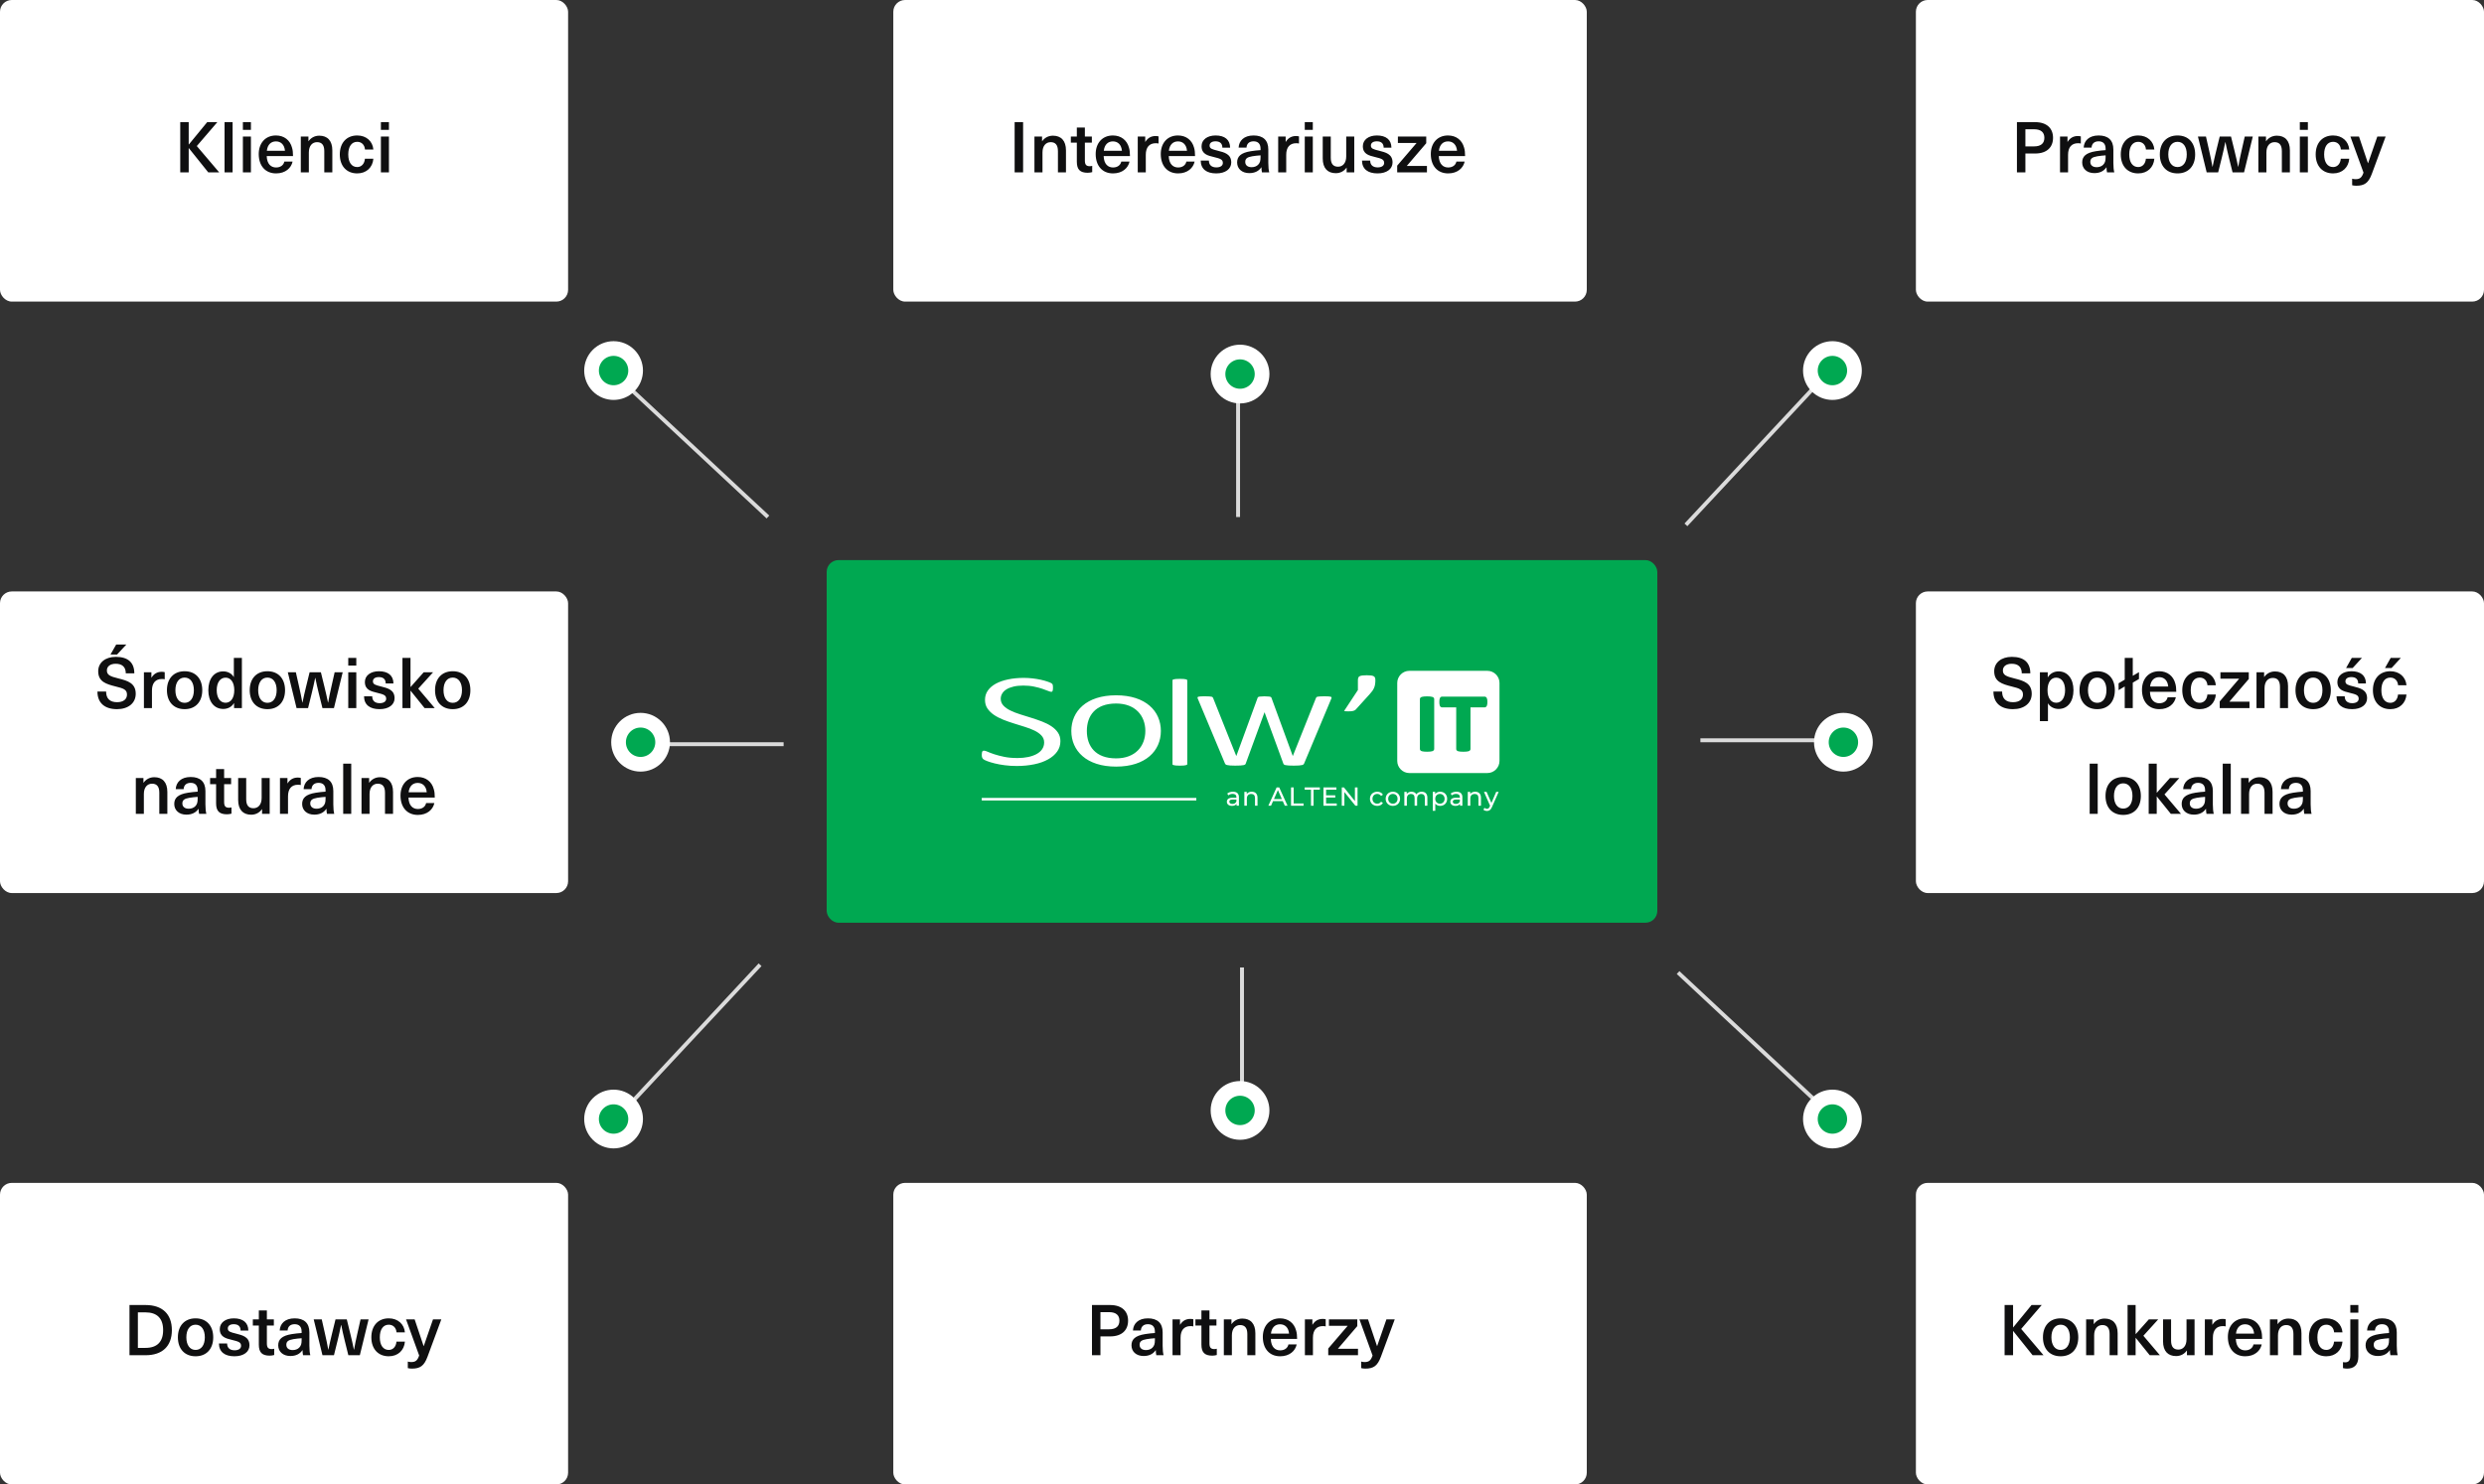 <?xml version="1.0" encoding="UTF-8"?> <svg xmlns="http://www.w3.org/2000/svg" width="634" height="379" viewBox="0 0 634 379" fill="none"><rect x="0" y="0" width="634" height="379" fill="#333333" stroke="none"/><rect x="211" y="143" width="212" height="92.573" rx="3" fill="#00A851"></rect><path fill-rule="evenodd" clip-rule="evenodd" d="M346.022 181.163L349.553 177.269C349.838 176.961 350.077 176.671 350.273 176.399C350.456 176.13 350.608 175.86 350.725 175.583C350.84 175.311 350.916 175.022 350.964 174.711C351.015 174.394 351.041 174.053 351.041 173.674C351.041 173.379 351.008 173.143 350.924 172.972C350.853 172.825 350.741 172.708 350.598 172.637H350.593C350.423 172.543 350.197 172.484 349.922 172.454C349.614 172.416 349.253 172.398 348.842 172.398C348.404 172.398 348.036 172.416 347.731 172.454C347.456 172.482 347.222 172.543 347.039 172.637H347.034C346.882 172.708 346.775 172.82 346.709 172.967V172.972C346.622 173.145 346.582 173.379 346.582 173.674V176.173C346.582 176.173 343.106 181.443 343.104 181.448V181.453C343.081 181.479 343.066 181.499 343.061 181.519C343.124 181.55 343.244 181.57 343.396 181.586C343.582 181.603 343.821 181.616 344.103 181.616C344.428 181.616 344.685 181.603 344.901 181.586C345.092 181.568 345.267 181.54 345.412 181.494C345.56 181.448 345.677 181.405 345.778 181.347C345.87 181.293 345.951 181.232 346.022 181.163ZM284.864 179.613C282.203 179.613 280.344 180.406 279.144 181.669C277.942 182.935 277.4 184.684 277.4 186.617C277.4 188.549 277.942 190.295 279.144 191.564C280.342 192.827 282.203 193.62 284.864 193.62C287.343 193.62 289.201 192.83 290.447 191.566C291.695 190.298 292.328 188.549 292.328 186.617C292.328 184.684 291.695 182.935 290.447 181.667C289.204 180.403 287.343 179.613 284.864 179.613ZM303.023 195.143C303.023 195.169 303.013 195.194 302.995 195.212C302.945 195.26 302.861 195.298 302.754 195.336C302.614 195.382 302.418 195.415 302.169 195.441C301.895 195.466 301.549 195.479 301.127 195.479C300.73 195.479 300.392 195.466 300.118 195.441C299.868 195.418 299.665 195.382 299.52 195.336C299.411 195.303 299.335 195.273 299.299 195.232C299.279 195.209 299.261 195.179 299.261 195.146V173.669C299.261 173.626 299.281 173.59 299.307 173.56C299.34 173.517 299.413 173.483 299.51 173.456C299.655 173.415 299.863 173.377 300.115 173.354C300.39 173.331 300.728 173.316 301.127 173.316C301.549 173.316 301.897 173.328 302.172 173.354C302.421 173.377 302.622 173.41 302.764 173.453C302.863 173.483 302.942 173.529 302.99 173.58C303.013 173.603 303.026 173.636 303.026 173.669V195.146L303.023 195.143ZM327.718 195.191C327.81 195.263 327.945 195.306 328.115 195.346C328.334 195.395 328.611 195.425 328.946 195.443C329.295 195.463 329.724 195.476 330.238 195.476C330.751 195.476 331.186 195.463 331.524 195.438C331.842 195.413 332.104 195.377 332.307 195.329C332.472 195.291 332.597 195.25 332.673 195.179H332.678C332.752 195.113 332.808 195.039 332.846 194.947C332.846 194.947 339.758 178.464 339.824 178.298C339.845 178.248 339.86 178.133 339.86 178.07C339.86 178.037 339.86 178.006 339.837 177.986L339.827 177.976C339.781 177.927 339.7 177.899 339.585 177.866C339.441 177.826 339.24 177.803 338.991 177.793C338.711 177.78 338.38 177.772 337.986 177.772C337.516 177.772 337.135 177.785 336.847 177.805C336.57 177.823 336.367 177.843 336.225 177.884C336.133 177.912 336.057 177.945 336.011 177.996C335.963 178.057 335.914 178.136 335.871 178.227L329.963 193.033L324.541 178.212C324.515 178.141 324.492 178.062 324.421 177.998C324.337 177.925 324.197 177.871 323.958 177.841C323.702 177.808 323.155 177.775 322.753 177.775C322.352 177.775 321.81 177.805 321.548 177.841C321.309 177.871 321.17 177.925 321.086 177.998C321.012 178.065 320.992 178.143 320.966 178.212L315.544 193.033L309.636 178.227C309.592 178.136 309.544 178.059 309.496 177.996C309.45 177.945 309.376 177.912 309.287 177.884C309.14 177.841 308.937 177.82 308.659 177.803C308.372 177.782 307.991 177.77 307.521 177.77C307.129 177.77 306.796 177.777 306.519 177.79C306.27 177.803 306.069 177.823 305.921 177.866C305.81 177.897 305.731 177.927 305.683 177.973L305.672 177.983C305.652 178.001 305.649 178.034 305.649 178.067C305.649 178.131 305.662 178.245 305.685 178.296C305.751 178.464 312.663 194.945 312.663 194.947C312.702 195.039 312.757 195.11 312.836 195.176L312.841 195.181C312.915 195.25 313.037 195.288 313.205 195.326C313.406 195.374 313.665 195.41 313.983 195.435C314.323 195.461 314.748 195.474 315.269 195.474C315.79 195.474 316.212 195.461 316.561 195.441C316.896 195.423 317.173 195.392 317.389 195.344C317.562 195.303 317.697 195.258 317.789 195.189C317.857 195.13 317.916 195.059 317.946 194.963L322.753 181.837C322.753 181.837 327.558 194.958 327.558 194.963V194.968C327.589 195.059 327.65 195.13 327.716 195.189L327.718 195.191ZM268.63 176.45C268.668 176.356 268.704 176.242 268.726 176.107C268.752 175.955 268.759 175.784 268.759 175.594C268.759 175.388 268.752 175.222 268.734 175.09C268.719 174.976 268.698 174.874 268.668 174.79L268.663 174.775C268.645 174.716 268.62 174.666 268.587 174.625C268.543 174.572 268.452 174.508 268.315 174.416C268.165 174.317 267.839 174.183 267.349 174.015C266.845 173.842 266.266 173.679 265.612 173.539C264.959 173.394 264.26 173.283 263.522 173.196C262.78 173.115 262.04 173.069 261.308 173.069C259.879 173.069 258.547 173.196 257.319 173.453C256.094 173.707 255.039 174.076 254.152 174.559C253.29 175.034 252.611 175.619 252.121 176.318C251.648 177.007 251.406 177.79 251.406 178.667C251.406 179.544 251.612 180.256 252.016 180.864C252.441 181.491 252.993 182.035 253.669 182.498C254.36 182.971 255.148 183.38 256.028 183.734C256.913 184.084 257.833 184.412 258.771 184.7C259.724 184.995 260.652 185.284 261.552 185.567C262.475 185.854 263.289 186.164 264.005 186.512C264.743 186.868 265.34 187.283 265.78 187.75C266.258 188.246 266.504 188.849 266.504 189.548C266.504 190.191 266.329 190.763 265.994 191.264C265.663 191.754 265.193 192.174 264.57 192.512C263.978 192.835 263.266 193.092 262.437 193.267C261.618 193.442 260.718 193.531 259.729 193.531C258.438 193.531 257.292 193.43 256.308 193.226C255.326 193.023 254.487 192.802 253.781 192.57C253.082 192.337 252.51 192.12 252.062 191.92C251.673 191.744 251.366 191.653 251.152 191.653C251.05 191.653 250.961 191.663 250.888 191.693H250.885C250.827 191.716 250.781 191.757 250.743 191.813C250.694 191.892 250.656 192.001 250.628 192.128C250.595 192.286 250.58 192.474 250.58 192.708C250.58 193.023 250.613 193.272 250.697 193.458C250.776 193.628 250.89 193.77 251.053 193.885C251.236 194.014 251.574 194.167 252.057 194.355C252.56 194.546 253.178 194.731 253.918 194.912C254.66 195.097 255.507 195.25 256.45 195.372C257.393 195.499 258.423 195.563 259.531 195.563C261.12 195.563 262.592 195.418 263.962 195.133C265.327 194.856 266.504 194.436 267.509 193.875C268.505 193.323 269.273 192.659 269.832 191.871C270.376 191.096 270.651 190.214 270.651 189.225C270.651 188.391 270.447 187.672 270.033 187.056C269.619 186.433 269.059 185.892 268.373 185.434C267.674 184.967 266.878 184.562 265.978 184.217C265.073 183.871 264.143 183.548 263.205 183.256C262.251 182.961 261.323 182.671 260.408 182.384C259.485 182.096 258.662 181.774 257.94 181.423C257.185 181.067 256.595 180.647 256.145 180.18C255.664 179.681 255.42 179.087 255.42 178.4C255.42 177.922 255.548 177.477 255.799 177.065C256.041 176.649 256.404 176.285 256.892 175.993C257.363 175.703 257.952 175.469 258.667 175.296C259.374 175.121 260.205 175.034 261.163 175.034C262.18 175.034 263.098 175.118 263.914 175.294C264.73 175.461 265.427 175.647 266.029 175.85C266.616 176.059 267.115 176.237 267.519 176.402C267.882 176.544 268.152 176.626 268.317 176.626C268.393 176.626 268.462 176.608 268.523 176.58C268.566 176.552 268.604 176.509 268.632 176.458L268.63 176.45ZM284.864 177.513C292.445 177.513 296.292 181.575 296.292 186.619C296.292 191.663 292.445 195.723 284.864 195.723C277.283 195.723 273.437 191.66 273.437 186.619C273.437 181.578 277.286 177.513 284.864 177.513Z" fill="white"></path><path fill-rule="evenodd" clip-rule="evenodd" d="M379.625 171.267H359.719C358.016 171.267 356.623 172.66 356.623 174.363V194.269C356.623 195.972 358.016 197.365 359.719 197.365H379.625C381.328 197.365 382.721 195.972 382.721 194.269V174.363C382.721 172.66 381.328 171.267 379.625 171.267ZM366.052 191.231C366.052 191.365 366.006 191.485 365.907 191.589C365.831 191.673 365.709 191.747 365.536 191.798C365.406 191.836 365.234 191.866 365.015 191.889C364.809 191.909 364.547 191.922 364.229 191.922C363.912 191.922 363.657 191.912 363.449 191.889C363.228 191.866 363.052 191.836 362.923 191.798C362.747 191.747 362.625 191.67 362.554 191.592C362.455 191.485 362.407 191.365 362.407 191.231V178.479C362.407 178.344 362.452 178.225 362.551 178.12C362.625 178.039 362.75 177.963 362.933 177.912C363.065 177.874 363.24 177.843 363.457 177.82C363.662 177.8 363.919 177.787 364.232 177.787C364.545 177.787 364.814 177.798 365.02 177.82C365.236 177.843 365.409 177.874 365.541 177.912C365.714 177.963 365.836 178.037 365.912 178.12C366.011 178.227 366.057 178.347 366.057 178.481V191.233L366.052 191.231ZM379.6 179.78C379.577 179.953 379.539 180.091 379.49 180.197C379.429 180.332 379.348 180.429 379.256 180.492C379.152 180.566 379.038 180.602 378.913 180.602H375.318V191.233C375.318 191.365 375.273 191.487 375.174 191.594C375.097 191.675 374.978 191.749 374.802 191.803C374.673 191.841 374.497 191.871 374.276 191.894C374.068 191.917 373.806 191.927 373.496 191.927C373.186 191.927 372.924 191.917 372.715 191.894C372.494 191.871 372.319 191.841 372.189 191.803C372.014 191.752 371.894 191.678 371.82 191.597C371.721 191.49 371.675 191.368 371.675 191.236V180.604H368.081C367.941 180.604 367.824 180.563 367.727 180.492C367.641 180.429 367.565 180.332 367.506 180.2C367.458 180.096 367.42 179.958 367.397 179.786C367.377 179.633 367.366 179.45 367.366 179.234C367.366 179.018 367.377 178.822 367.397 178.667C367.422 178.489 367.458 178.352 367.506 178.248C367.567 178.11 367.649 178.014 367.738 177.955C367.834 177.889 367.949 177.853 368.083 177.853H378.916C379.038 177.853 379.147 177.887 379.249 177.95C379.343 178.011 379.427 178.108 379.493 178.248C379.541 178.352 379.579 178.492 379.602 178.667C379.622 178.822 379.633 179.01 379.633 179.234C379.633 179.458 379.622 179.633 379.6 179.786V179.78Z" fill="white"></path><path d="M305.339 203.715H250.574V204.364H305.339V203.715Z" fill="white"></path><path d="M316.213 203.571V205.709H315.606V205.241C315.392 205.561 314.998 205.749 314.444 205.749C313.641 205.749 313.135 205.322 313.135 204.707C313.135 204.138 313.503 203.67 314.558 203.67H315.575V203.543C315.575 203.001 315.26 202.686 314.627 202.686C314.205 202.686 313.778 202.833 313.503 203.067L313.236 202.587C313.605 202.292 314.131 202.132 314.701 202.132C315.669 202.132 316.218 202.6 316.218 203.568L316.213 203.571ZM315.573 204.626V204.13H314.584C313.948 204.13 313.768 204.377 313.768 204.679C313.768 205.033 314.063 205.254 314.551 205.254C315.039 205.254 315.413 205.033 315.573 204.626Z" fill="white"></path><path d="M320.96 203.669V205.708H320.32V203.743C320.32 203.049 319.971 202.706 319.364 202.706C318.683 202.706 318.24 203.113 318.24 203.883V205.708H317.6V202.167H318.215V202.701C318.477 202.34 318.929 202.134 319.491 202.134C320.353 202.134 320.96 202.63 320.96 203.672V203.669Z" fill="white"></path><path d="M327.409 204.539H324.923L324.41 205.708H323.721L325.838 201.031H326.499L328.625 205.708H327.923L327.409 204.539ZM327.176 204.005L326.166 201.712L325.157 204.005H327.176Z" fill="white"></path><path d="M329.516 201.031H330.184V205.129H332.716V205.711H329.516V201.033V201.031Z" fill="white"></path><path d="M334.606 201.613H333.002V201.031H336.871V201.613H335.267V205.711H334.606V201.613Z" fill="white"></path><path d="M341.189 205.129V205.711H337.793V201.033H341.095V201.615H338.462V203.052H340.808V203.619H338.462V205.129H341.189Z" fill="white"></path><path d="M346.489 201.031V205.708H345.94L343.133 202.221V205.708H342.465V201.031H343.014L345.821 204.519V201.031H346.489Z" fill="white"></path><path d="M349.656 203.939C349.656 202.884 350.439 202.134 351.527 202.134C352.163 202.134 352.689 202.396 352.971 202.889L352.483 203.204C352.257 202.856 351.909 202.696 351.52 202.696C350.826 202.696 350.302 203.184 350.302 203.939C350.302 204.694 350.823 205.19 351.52 205.19C351.906 205.19 352.254 205.029 352.483 204.681L352.971 204.989C352.692 205.484 352.163 205.751 351.527 205.751C350.437 205.751 349.656 204.996 349.656 203.941V203.939Z" fill="white"></path><path d="M353.666 203.939C353.666 202.884 354.449 202.134 355.512 202.134C356.574 202.134 357.35 202.881 357.35 203.939C357.35 204.996 356.574 205.749 355.512 205.749C354.449 205.749 353.666 204.994 353.666 203.939ZM356.701 203.939C356.701 203.184 356.193 202.696 355.512 202.696C354.83 202.696 354.314 203.184 354.314 203.939C354.314 204.694 354.828 205.19 355.512 205.19C356.196 205.19 356.701 204.694 356.701 203.939Z" fill="white"></path><path d="M364.313 203.669V205.708H363.672V203.743C363.672 203.049 363.339 202.706 362.757 202.706C362.117 202.706 361.695 203.113 361.695 203.883V205.708H361.054V203.743C361.054 203.049 360.721 202.706 360.139 202.706C359.498 202.706 359.076 203.113 359.076 203.883V205.708H358.436V202.167H359.051V202.696C359.305 202.335 359.74 202.134 360.274 202.134C360.807 202.134 361.27 202.347 361.504 202.79C361.771 202.388 362.267 202.134 362.867 202.134C363.728 202.134 364.318 202.63 364.318 203.672L364.313 203.669Z" fill="white"></path><path d="M369.36 203.939C369.36 205.03 368.605 205.749 367.568 205.749C367.067 205.749 366.624 205.556 366.332 205.175V207.005H365.691V202.165H366.307V202.727C366.594 202.333 367.049 202.132 367.57 202.132C368.607 202.132 369.362 202.854 369.362 203.937L369.36 203.939ZM368.712 203.939C368.712 203.189 368.198 202.696 367.514 202.696C366.83 202.696 366.324 203.192 366.324 203.939C366.324 204.687 366.838 205.19 367.514 205.19C368.19 205.19 368.712 204.694 368.712 203.939Z" fill="white"></path><path d="M373.249 203.571V205.709H372.641V205.241C372.427 205.561 372.033 205.749 371.479 205.749C370.676 205.749 370.17 205.322 370.17 204.707C370.17 204.138 370.539 203.67 371.594 203.67H372.61V203.543C372.61 203.001 372.295 202.686 371.662 202.686C371.24 202.686 370.813 202.833 370.539 203.067L370.272 202.587C370.64 202.292 371.166 202.132 371.736 202.132C372.705 202.132 373.254 202.6 373.254 203.568L373.249 203.571ZM372.608 204.626V204.13H371.619C370.983 204.13 370.803 204.377 370.803 204.679C370.803 205.033 371.098 205.254 371.586 205.254C372.074 205.254 372.448 205.033 372.608 204.626Z" fill="white"></path><path d="M377.992 203.669V205.708H377.351V203.743C377.351 203.049 377.003 202.706 376.395 202.706C375.714 202.706 375.271 203.113 375.271 203.883V205.708H374.631V202.167H375.246V202.701C375.508 202.34 375.96 202.134 376.522 202.134C377.384 202.134 377.992 202.63 377.992 203.672V203.669Z" fill="white"></path><path d="M382.509 202.167L380.791 206.065C380.476 206.812 380.069 207.046 379.527 207.046C379.187 207.046 378.838 206.932 378.617 206.718L378.892 206.238C379.065 206.405 379.286 206.499 379.527 206.499C379.835 206.499 380.028 206.36 380.204 205.95L380.318 205.704L378.754 202.167H379.423L380.659 205.002L381.881 202.167H382.509Z" fill="white"></path><rect y="151" width="145" height="77" rx="3" fill="white"></rect><path d="M29.873 167.107H28.199L29.657 164.551H32.249L29.873 167.107ZM29.567 167.701C32.681 167.701 34.283 169.159 34.283 171.913H32.105C32.105 170.293 31.187 169.465 29.531 169.465C28.145 169.465 27.281 170.131 27.281 171.175C27.281 172.345 28.163 172.705 30.215 173.209C32.627 173.803 34.643 174.433 34.643 177.133C34.643 179.509 32.735 181.057 29.855 181.057C26.759 181.057 24.869 179.491 24.869 176.557H27.083C27.083 178.393 28.091 179.275 29.873 179.275C31.475 179.275 32.411 178.537 32.411 177.331C32.411 176.035 31.475 175.747 29.513 175.261C27.083 174.649 25.067 174.055 25.067 171.373C25.067 169.195 26.849 167.701 29.567 167.701ZM41.287 171.517C41.521 171.517 41.809 171.553 42.043 171.607V173.425C41.791 173.371 41.557 173.353 41.323 173.353C39.685 173.353 38.785 174.397 38.785 176.305V180.787H36.733V171.643H38.641V172.993H38.677C39.289 172.003 40.153 171.517 41.287 171.517ZM47.125 171.373C49.897 171.373 51.625 173.245 51.625 176.215C51.625 179.185 49.897 181.057 47.125 181.057C44.353 181.057 42.607 179.185 42.607 176.215C42.607 173.245 44.353 171.373 47.125 171.373ZM47.125 172.993C45.667 172.993 44.767 174.235 44.767 176.215C44.767 178.195 45.667 179.437 47.125 179.437C48.583 179.437 49.483 178.195 49.483 176.215C49.483 174.235 48.583 172.993 47.125 172.993ZM61.739 180.787H59.741V179.527H59.705C59.165 180.463 58.139 181.003 56.987 181.003C54.665 181.003 53.171 179.131 53.171 176.215C53.171 173.299 54.647 171.409 56.969 171.409C58.103 171.409 59.129 171.931 59.651 172.831H59.687V167.971H61.739V180.787ZM57.581 173.011C56.195 173.011 55.313 174.271 55.313 176.215C55.313 178.159 56.195 179.419 57.581 179.419C58.913 179.419 59.795 178.195 59.795 176.215C59.795 174.217 58.913 173.011 57.581 173.011ZM68.254 171.373C71.026 171.373 72.754 173.245 72.754 176.215C72.754 179.185 71.026 181.057 68.254 181.057C65.482 181.057 63.736 179.185 63.736 176.215C63.736 173.245 65.482 171.373 68.254 171.373ZM68.254 172.993C66.796 172.993 65.896 174.235 65.896 176.215C65.896 178.195 66.796 179.437 68.254 179.437C69.712 179.437 70.612 178.195 70.612 176.215C70.612 174.235 69.712 172.993 68.254 172.993ZM85.233 180.787H82.299L81.362 177.007C81.038 175.711 80.751 174.397 80.481 173.065H80.445C80.174 174.397 79.886 175.711 79.562 177.007L78.626 180.787H75.692L73.46 171.643H75.513L76.341 175.315C76.647 176.647 76.934 178.033 77.168 179.365H77.204C77.475 178.033 77.781 176.719 78.105 175.387L79.022 171.643H81.903L82.82 175.387C83.144 176.719 83.451 178.033 83.721 179.365H83.757C83.99 178.033 84.278 176.647 84.585 175.315L85.412 171.643H87.465L85.233 180.787ZM90.939 169.933H88.887V167.971H90.939V169.933ZM90.939 180.787H88.887V171.643H90.939V180.787ZM96.713 171.373C99.035 171.373 100.403 172.453 100.421 174.487H98.441C98.441 173.389 97.793 172.867 96.695 172.867C95.741 172.867 95.183 173.281 95.183 173.947C95.183 174.739 95.813 174.901 97.253 175.261C98.927 175.693 100.709 176.089 100.709 178.267C100.709 179.923 99.233 181.057 96.875 181.057C94.427 181.057 92.933 179.959 92.915 177.781H95.003C95.003 178.897 95.687 179.527 96.911 179.527C97.955 179.527 98.567 179.077 98.567 178.393C98.567 177.457 97.847 177.277 96.263 176.881C94.733 176.503 93.131 176.161 93.131 174.109C93.131 172.489 94.571 171.373 96.713 171.373ZM110.965 180.787H108.373L104.809 176.359H104.773V180.787H102.721V167.971H104.773V175.387H104.809L108.139 171.643H110.533L106.753 175.819L110.965 180.787ZM115.556 171.373C118.328 171.373 120.056 173.245 120.056 176.215C120.056 179.185 118.328 181.057 115.556 181.057C112.784 181.057 111.038 179.185 111.038 176.215C111.038 173.245 112.784 171.373 115.556 171.373ZM115.556 172.993C114.098 172.993 113.198 174.235 113.198 176.215C113.198 178.195 114.098 179.437 115.556 179.437C117.014 179.437 117.914 178.195 117.914 176.215C117.914 174.235 117.014 172.993 115.556 172.993ZM39.383 198.427C41.453 198.427 42.714 199.687 42.714 202.189V207.787H40.661V202.369C40.661 200.731 39.959 200.083 38.807 200.083C37.638 200.083 36.719 200.965 36.719 202.711V207.787H34.667V198.643H36.611V199.831H36.648C37.224 199.003 38.178 198.427 39.383 198.427ZM48.669 198.373C51.081 198.373 52.431 199.561 52.431 201.955V205.375C52.431 206.455 52.522 207.211 52.666 207.787H50.812C50.721 207.391 50.685 206.941 50.685 206.509H50.65C49.983 207.481 48.958 207.985 47.572 207.985C45.663 207.985 44.475 206.833 44.475 205.267C44.475 203.773 45.358 202.801 47.986 202.387C48.724 202.261 49.803 202.153 50.452 202.117V201.757C50.452 200.407 49.714 199.867 48.669 199.867C47.535 199.867 46.923 200.497 46.87 201.469H44.853C44.944 199.741 46.203 198.373 48.669 198.373ZM50.452 203.899V203.449C49.84 203.485 48.958 203.575 48.346 203.683C47.032 203.899 46.545 204.295 46.545 205.123C46.545 205.933 47.121 206.473 48.166 206.473C48.795 206.473 49.407 206.275 49.822 205.861C50.307 205.357 50.452 204.871 50.452 203.899ZM58.449 206.221C58.683 206.221 58.935 206.185 59.079 206.131V207.733C58.773 207.823 58.305 207.895 57.927 207.895C56.001 207.895 55.155 207.085 55.155 205.087V200.209H53.625V198.643H55.155V196.357H57.207V198.643H58.989V200.209H57.207V204.781C57.207 205.807 57.549 206.221 58.449 206.221ZM64.117 208.003C62.047 208.003 60.786 206.743 60.786 204.241V198.643H62.839V204.061C62.839 205.699 63.541 206.347 64.692 206.347C65.862 206.347 66.781 205.465 66.781 203.719V198.643H68.832V207.787H66.888V206.599H66.853C66.276 207.427 65.323 208.003 64.117 208.003ZM76.013 198.517C76.246 198.517 76.534 198.553 76.769 198.607V200.425C76.516 200.371 76.282 200.353 76.049 200.353C74.41 200.353 73.51 201.397 73.51 203.305V207.787H71.459V198.643H73.367V199.993H73.403C74.014 199.003 74.879 198.517 76.013 198.517ZM81.312 198.373C83.724 198.373 85.074 199.561 85.074 201.955V205.375C85.074 206.455 85.164 207.211 85.308 207.787H83.454C83.364 207.391 83.328 206.941 83.328 206.509H83.292C82.626 207.481 81.6 207.985 80.214 207.985C78.306 207.985 77.118 206.833 77.118 205.267C77.118 203.773 78 202.801 80.628 202.387C81.366 202.261 82.446 202.153 83.094 202.117V201.757C83.094 200.407 82.356 199.867 81.312 199.867C80.178 199.867 79.566 200.497 79.512 201.469H77.496C77.586 199.741 78.846 198.373 81.312 198.373ZM83.094 203.899V203.449C82.482 203.485 81.6 203.575 80.988 203.683C79.674 203.899 79.188 204.295 79.188 205.123C79.188 205.933 79.764 206.473 80.808 206.473C81.438 206.473 82.05 206.275 82.464 205.861C82.95 205.357 83.094 204.871 83.094 203.899ZM89.647 207.787H87.595V194.971H89.647V207.787ZM96.987 198.427C99.057 198.427 100.317 199.687 100.317 202.189V207.787H98.265V202.369C98.265 200.731 97.563 200.083 96.411 200.083C95.241 200.083 94.323 200.965 94.323 202.711V207.787H92.271V198.643H94.215V199.831H94.251C94.827 199.003 95.781 198.427 96.987 198.427ZM106.651 206.545C107.821 206.545 108.577 205.915 108.757 205.033H110.863C110.521 206.671 109.045 208.057 106.651 208.057C103.861 208.057 102.223 206.059 102.223 203.107C102.223 200.407 103.843 198.373 106.615 198.373C108.703 198.373 110.215 199.579 110.719 201.487C110.899 202.063 110.971 202.747 110.971 203.629H104.257C104.329 205.699 105.373 206.545 106.651 206.545ZM106.615 199.885C105.373 199.885 104.473 200.695 104.293 202.279H108.919C108.775 200.677 107.839 199.885 106.615 199.885Z" fill="#0F0F10"></path><rect x="489" y="151" width="145" height="77" rx="3" fill="white"></rect><path d="M513.487 167.701C516.601 167.701 518.203 169.159 518.203 171.913H516.025C516.025 170.293 515.107 169.465 513.451 169.465C512.065 169.465 511.201 170.131 511.201 171.175C511.201 172.345 512.083 172.705 514.135 173.209C516.547 173.803 518.563 174.433 518.563 177.133C518.563 179.509 516.655 181.057 513.775 181.057C510.679 181.057 508.789 179.491 508.789 176.557H511.003C511.003 178.393 512.011 179.275 513.793 179.275C515.395 179.275 516.331 178.537 516.331 177.331C516.331 176.035 515.395 175.747 513.433 175.261C511.003 174.649 508.987 174.055 508.987 171.373C508.987 169.195 510.769 167.701 513.487 167.701ZM525.405 171.409C527.727 171.409 529.221 173.299 529.221 176.215C529.221 179.131 527.745 181.003 525.423 181.003C524.289 181.003 523.263 180.481 522.741 179.599H522.705V184.117H520.653V171.643H522.651V172.903H522.687C523.227 171.967 524.253 171.409 525.405 171.409ZM524.811 173.011C523.479 173.011 522.597 174.217 522.597 176.215C522.597 178.195 523.479 179.419 524.811 179.419C526.197 179.419 527.079 178.159 527.079 176.215C527.079 174.271 526.197 173.011 524.811 173.011ZM535.281 171.373C538.053 171.373 539.781 173.245 539.781 176.215C539.781 179.185 538.053 181.057 535.281 181.057C532.509 181.057 530.763 179.185 530.763 176.215C530.763 173.245 532.509 171.373 535.281 171.373ZM535.281 172.993C533.823 172.993 532.923 174.235 532.923 176.215C532.923 178.195 533.823 179.437 535.281 179.437C536.739 179.437 537.639 178.195 537.639 176.215C537.639 174.235 536.739 172.993 535.281 172.993ZM545.938 173.353L544.354 174.289V180.787H542.302V175.261L540.736 176.197V174.451L542.302 173.515V167.971H544.354V172.543L545.938 171.607V173.353ZM551.134 179.545C552.304 179.545 553.06 178.915 553.24 178.033H555.346C555.004 179.671 553.528 181.057 551.134 181.057C548.344 181.057 546.706 179.059 546.706 176.107C546.706 173.407 548.326 171.373 551.098 171.373C553.186 171.373 554.698 172.579 555.202 174.487C555.382 175.063 555.454 175.747 555.454 176.629H548.74C548.812 178.699 549.856 179.545 551.134 179.545ZM551.098 172.885C549.856 172.885 548.956 173.695 548.776 175.279H553.402C553.258 173.677 552.322 172.885 551.098 172.885ZM561.436 171.373C563.776 171.373 565.378 172.867 565.558 174.955H563.416C563.326 173.767 562.552 172.993 561.436 172.993C559.996 172.993 559.15 174.217 559.15 176.215C559.15 178.213 559.996 179.437 561.436 179.437C562.552 179.437 563.308 178.555 563.398 177.313H565.558C565.378 179.527 563.794 181.057 561.436 181.057C558.736 181.057 556.99 179.185 556.99 176.215C556.99 173.245 558.736 171.373 561.436 171.373ZM573.964 173.353L569.032 179.113V179.149H574.144V180.787H566.548V179.077L571.48 173.317V173.281H566.728V171.643H573.964V173.353ZM580.652 171.427C582.722 171.427 583.982 172.687 583.982 175.189V180.787H581.93V175.369C581.93 173.731 581.228 173.083 580.076 173.083C578.906 173.083 577.988 173.965 577.988 175.711V180.787H575.936V171.643H577.88V172.831H577.916C578.492 172.003 579.446 171.427 580.652 171.427ZM590.406 171.373C593.178 171.373 594.906 173.245 594.906 176.215C594.906 179.185 593.178 181.057 590.406 181.057C587.634 181.057 585.888 179.185 585.888 176.215C585.888 173.245 587.634 171.373 590.406 171.373ZM590.406 172.993C588.948 172.993 588.048 174.235 588.048 176.215C588.048 178.195 588.948 179.437 590.406 179.437C591.864 179.437 592.764 178.195 592.764 176.215C592.764 174.235 591.864 172.993 590.406 172.993ZM600.468 170.563H598.794L600.252 167.971H602.844L600.468 170.563ZM600.162 171.373C602.484 171.373 603.852 172.453 603.87 174.487H601.89C601.89 173.389 601.242 172.867 600.144 172.867C599.19 172.867 598.632 173.281 598.632 173.947C598.632 174.739 599.262 174.901 600.702 175.261C602.376 175.693 604.158 176.089 604.158 178.267C604.158 179.923 602.682 181.057 600.324 181.057C597.876 181.057 596.382 179.959 596.364 177.781H598.452C598.452 178.897 599.136 179.527 600.36 179.527C601.404 179.527 602.016 179.077 602.016 178.393C602.016 177.457 601.296 177.277 599.712 176.881C598.182 176.503 596.58 176.161 596.58 174.109C596.58 172.489 598.02 171.373 600.162 171.373ZM610.398 170.563H608.724L610.182 167.971H612.774L610.398 170.563ZM610.092 171.373C612.432 171.373 614.034 172.867 614.214 174.955H612.072C611.982 173.767 611.208 172.993 610.092 172.993C608.652 172.993 607.806 174.217 607.806 176.215C607.806 178.213 608.652 179.437 610.092 179.437C611.208 179.437 611.964 178.555 612.054 177.313H614.214C614.034 179.527 612.45 181.057 610.092 181.057C607.392 181.057 605.646 179.185 605.646 176.215C605.646 173.245 607.392 171.373 610.092 171.373ZM535.405 207.787H533.353V194.971H535.405V207.787ZM541.917 198.373C544.689 198.373 546.417 200.245 546.417 203.215C546.417 206.185 544.689 208.057 541.917 208.057C539.145 208.057 537.399 206.185 537.399 203.215C537.399 200.245 539.145 198.373 541.917 198.373ZM541.917 199.993C540.459 199.993 539.559 201.235 539.559 203.215C539.559 205.195 540.459 206.437 541.917 206.437C543.375 206.437 544.275 205.195 544.275 203.215C544.275 201.235 543.375 199.993 541.917 199.993ZM556.662 207.787H554.07L550.506 203.359H550.47V207.787H548.418V194.971H550.47V202.387H550.506L553.836 198.643H556.23L552.45 202.819L556.662 207.787ZM561.031 198.373C563.443 198.373 564.793 199.561 564.793 201.955V205.375C564.793 206.455 564.883 207.211 565.027 207.787H563.173C563.083 207.391 563.047 206.941 563.047 206.509H563.011C562.345 207.481 561.319 207.985 559.933 207.985C558.025 207.985 556.837 206.833 556.837 205.267C556.837 203.773 557.719 202.801 560.347 202.387C561.085 202.261 562.165 202.153 562.813 202.117V201.757C562.813 200.407 562.075 199.867 561.031 199.867C559.897 199.867 559.285 200.497 559.231 201.469H557.215C557.305 199.741 558.565 198.373 561.031 198.373ZM562.813 203.899V203.449C562.201 203.485 561.319 203.575 560.707 203.683C559.393 203.899 558.907 204.295 558.907 205.123C558.907 205.933 559.483 206.473 560.527 206.473C561.157 206.473 561.769 206.275 562.183 205.861C562.669 205.357 562.813 204.871 562.813 203.899ZM569.366 207.787H567.314V194.971H569.366V207.787ZM576.706 198.427C578.776 198.427 580.036 199.687 580.036 202.189V207.787H577.984V202.369C577.984 200.731 577.282 200.083 576.13 200.083C574.96 200.083 574.042 200.965 574.042 202.711V207.787H571.99V198.643H573.934V199.831H573.97C574.546 199.003 575.5 198.427 576.706 198.427ZM585.992 198.373C588.404 198.373 589.754 199.561 589.754 201.955V205.375C589.754 206.455 589.844 207.211 589.988 207.787H588.134C588.044 207.391 588.008 206.941 588.008 206.509H587.972C587.306 207.481 586.28 207.985 584.894 207.985C582.986 207.985 581.798 206.833 581.798 205.267C581.798 203.773 582.68 202.801 585.308 202.387C586.046 202.261 587.126 202.153 587.774 202.117V201.757C587.774 200.407 587.036 199.867 585.992 199.867C584.858 199.867 584.246 200.497 584.192 201.469H582.176C582.266 199.741 583.526 198.373 585.992 198.373ZM587.774 203.899V203.449C587.162 203.485 586.28 203.575 585.668 203.683C584.354 203.899 583.868 204.295 583.868 205.123C583.868 205.933 584.444 206.473 585.488 206.473C586.118 206.473 586.73 206.275 587.144 205.861C587.63 205.357 587.774 204.871 587.774 203.899Z" fill="#0F0F10"></path><rect width="145" height="77" rx="3" fill="white"></rect><path d="M50.233 37.286L55.939 44H53.149L48.199 37.826H48.163V44H46.003V31.184H48.163V36.89H48.199L52.879 31.184H55.471L50.233 37.286ZM59.369 44H57.317V31.184H59.369V44ZM64.045 33.146H61.993V31.184H64.045V33.146ZM64.045 44H61.993V34.856H64.045V44ZM70.466 42.758C71.636 42.758 72.392 42.128 72.573 41.246H74.678C74.337 42.884 72.861 44.27 70.466 44.27C67.677 44.27 66.038 42.272 66.038 39.32C66.038 36.62 67.659 34.586 70.43 34.586C72.519 34.586 74.031 35.792 74.534 37.7C74.715 38.276 74.787 38.96 74.787 39.842H68.073C68.144 41.912 69.189 42.758 70.466 42.758ZM70.43 36.098C69.189 36.098 68.288 36.908 68.109 38.492H72.734C72.591 36.89 71.654 36.098 70.43 36.098ZM81.492 34.64C83.562 34.64 84.822 35.9 84.822 38.402V44H82.77V38.582C82.77 36.944 82.068 36.296 80.916 36.296C79.746 36.296 78.828 37.178 78.828 38.924V44H76.776V34.856H78.72V36.044H78.756C79.332 35.216 80.286 34.64 81.492 34.64ZM91.174 34.586C93.514 34.586 95.116 36.08 95.296 38.168H93.154C93.064 36.98 92.29 36.206 91.174 36.206C89.734 36.206 88.888 37.43 88.888 39.428C88.888 41.426 89.734 42.65 91.174 42.65C92.29 42.65 93.046 41.768 93.136 40.526H95.296C95.116 42.74 93.532 44.27 91.174 44.27C88.474 44.27 86.728 42.398 86.728 39.428C86.728 36.458 88.474 34.586 91.174 34.586ZM99.271 33.146H97.219V31.184H99.271V33.146ZM99.271 44H97.219V34.856H99.271V44Z" fill="#0F0F10"></path><rect y="302" width="145" height="77" rx="3" fill="white"></rect><path d="M33.049 333.184H37.153C41.437 333.184 43.867 335.488 43.867 339.592C43.867 343.696 41.437 346 37.153 346H33.049V333.184ZM35.191 335.056V344.128H37.117C40.105 344.128 41.635 342.58 41.635 339.592C41.635 336.604 40.105 335.056 37.117 335.056H35.191ZM49.921 336.586C52.693 336.586 54.421 338.458 54.421 341.428C54.421 344.398 52.693 346.27 49.921 346.27C47.149 346.27 45.403 344.398 45.403 341.428C45.403 338.458 47.149 336.586 49.921 336.586ZM49.921 338.206C48.463 338.206 47.563 339.448 47.563 341.428C47.563 343.408 48.463 344.65 49.921 344.65C51.379 344.65 52.279 343.408 52.279 341.428C52.279 339.448 51.379 338.206 49.921 338.206ZM59.677 336.586C61.999 336.586 63.367 337.666 63.385 339.7H61.405C61.405 338.602 60.757 338.08 59.659 338.08C58.705 338.08 58.147 338.494 58.147 339.16C58.147 339.952 58.777 340.114 60.217 340.474C61.891 340.906 63.673 341.302 63.673 343.48C63.673 345.136 62.197 346.27 59.839 346.27C57.391 346.27 55.897 345.172 55.879 342.994H57.967C57.967 344.11 58.651 344.74 59.875 344.74C60.919 344.74 61.531 344.29 61.531 343.606C61.531 342.67 60.811 342.49 59.227 342.094C57.697 341.716 56.095 341.374 56.095 339.322C56.095 337.702 57.535 336.586 59.677 336.586ZM69.357 344.434C69.591 344.434 69.843 344.398 69.987 344.344V345.946C69.681 346.036 69.213 346.108 68.835 346.108C66.909 346.108 66.063 345.298 66.063 343.3V338.422H64.533V336.856H66.063V334.57H68.115V336.856H69.897V338.422H68.115V342.994C68.115 344.02 68.457 344.434 69.357 344.434ZM75.205 336.586C77.617 336.586 78.967 337.774 78.967 340.168V343.588C78.967 344.668 79.057 345.424 79.201 346H77.347C77.257 345.604 77.221 345.154 77.221 344.722H77.185C76.519 345.694 75.493 346.198 74.107 346.198C72.199 346.198 71.011 345.046 71.011 343.48C71.011 341.986 71.893 341.014 74.521 340.6C75.259 340.474 76.339 340.366 76.987 340.33V339.97C76.987 338.62 76.249 338.08 75.205 338.08C74.071 338.08 73.459 338.71 73.405 339.682H71.389C71.479 337.954 72.739 336.586 75.205 336.586ZM76.987 342.112V341.662C76.375 341.698 75.493 341.788 74.881 341.896C73.567 342.112 73.081 342.508 73.081 343.336C73.081 344.146 73.657 344.686 74.701 344.686C75.331 344.686 75.943 344.488 76.357 344.074C76.843 343.57 76.987 343.084 76.987 342.112ZM91.843 346H88.909L87.973 342.22C87.649 340.924 87.361 339.61 87.091 338.278H87.055C86.785 339.61 86.497 340.924 86.173 342.22L85.237 346H82.303L80.071 336.856H82.123L82.951 340.528C83.257 341.86 83.545 343.246 83.779 344.578H83.815C84.085 343.246 84.391 341.932 84.715 340.6L85.633 336.856H88.513L89.431 340.6C89.755 341.932 90.061 343.246 90.331 344.578H90.367C90.601 343.246 90.889 341.86 91.195 340.528L92.023 336.856H94.075L91.843 346ZM99.226 336.586C101.566 336.586 103.168 338.08 103.348 340.168H101.206C101.116 338.98 100.342 338.206 99.226 338.206C97.786 338.206 96.94 339.43 96.94 341.428C96.94 343.426 97.786 344.65 99.226 344.65C100.342 344.65 101.098 343.768 101.188 342.526H103.348C103.168 344.74 101.584 346.27 99.226 346.27C96.526 346.27 94.78 344.398 94.78 341.428C94.78 338.458 96.526 336.586 99.226 336.586ZM112.638 336.856L109.11 346.396C108.246 348.718 107.238 349.42 105.114 349.42C104.718 349.42 104.358 349.366 104.088 349.294V347.62C104.322 347.692 104.628 347.746 104.952 347.746C106.068 347.746 106.554 347.332 106.986 346.072L103.638 336.856H105.834L108.12 343.66H108.156L110.514 336.856H112.638Z" fill="#0F0F10"></path><rect x="489" width="145" height="77" rx="3" fill="white"></rect><path d="M514.789 31.184H519.415C522.439 31.184 524.005 32.786 524.005 35.18C524.005 37.592 522.439 39.194 519.415 39.194H516.949V44H514.789V31.184ZM516.949 33.002V37.376H519.163C520.981 37.376 521.791 36.548 521.791 35.18C521.791 33.83 520.981 33.002 519.163 33.002H516.949ZM530.341 34.73C530.575 34.73 530.863 34.766 531.097 34.82V36.638C530.845 36.584 530.611 36.566 530.377 36.566C528.739 36.566 527.839 37.61 527.839 39.518V44H525.787V34.856H527.695V36.206H527.731C528.343 35.216 529.207 34.73 530.341 34.73ZM535.64 34.586C538.052 34.586 539.402 35.774 539.402 38.168V41.588C539.402 42.668 539.492 43.424 539.636 44H537.782C537.692 43.604 537.656 43.154 537.656 42.722H537.62C536.954 43.694 535.928 44.198 534.542 44.198C532.634 44.198 531.446 43.046 531.446 41.48C531.446 39.986 532.328 39.014 534.956 38.6C535.694 38.474 536.774 38.366 537.422 38.33V37.97C537.422 36.62 536.684 36.08 535.64 36.08C534.506 36.08 533.894 36.71 533.84 37.682H531.824C531.914 35.954 533.174 34.586 535.64 34.586ZM537.422 40.112V39.662C536.81 39.698 535.928 39.788 535.316 39.896C534.002 40.112 533.516 40.508 533.516 41.336C533.516 42.146 534.092 42.686 535.136 42.686C535.766 42.686 536.378 42.488 536.792 42.074C537.278 41.57 537.422 41.084 537.422 40.112ZM545.739 34.586C548.079 34.586 549.681 36.08 549.861 38.168H547.719C547.629 36.98 546.855 36.206 545.739 36.206C544.299 36.206 543.453 37.43 543.453 39.428C543.453 41.426 544.299 42.65 545.739 42.65C546.855 42.65 547.611 41.768 547.701 40.526H549.861C549.681 42.74 548.097 44.27 545.739 44.27C543.039 44.27 541.293 42.398 541.293 39.428C541.293 36.458 543.039 34.586 545.739 34.586ZM555.778 34.586C558.55 34.586 560.278 36.458 560.278 39.428C560.278 42.398 558.55 44.27 555.778 44.27C553.006 44.27 551.26 42.398 551.26 39.428C551.26 36.458 553.006 34.586 555.778 34.586ZM555.778 36.206C554.32 36.206 553.42 37.448 553.42 39.428C553.42 41.408 554.32 42.65 555.778 42.65C557.236 42.65 558.136 41.408 558.136 39.428C558.136 37.448 557.236 36.206 555.778 36.206ZM572.757 44H569.823L568.887 40.22C568.563 38.924 568.275 37.61 568.005 36.278H567.969C567.699 37.61 567.411 38.924 567.087 40.22L566.151 44H563.217L560.985 34.856H563.037L563.865 38.528C564.171 39.86 564.459 41.246 564.693 42.578H564.729C564.999 41.246 565.305 39.932 565.629 38.6L566.547 34.856H569.427L570.345 38.6C570.669 39.932 570.975 41.246 571.245 42.578H571.281C571.515 41.246 571.803 39.86 572.109 38.528L572.937 34.856H574.989L572.757 44ZM581.128 34.64C583.198 34.64 584.458 35.9 584.458 38.402V44H582.406V38.582C582.406 36.944 581.704 36.296 580.552 36.296C579.382 36.296 578.464 37.178 578.464 38.924V44H576.412V34.856H578.356V36.044H578.392C578.968 35.216 579.922 34.64 581.128 34.64ZM589.046 33.146H586.994V31.184H589.046V33.146ZM589.046 44H586.994V34.856H589.046V44ZM595.485 34.586C597.825 34.586 599.427 36.08 599.607 38.168H597.465C597.375 36.98 596.601 36.206 595.485 36.206C594.045 36.206 593.199 37.43 593.199 39.428C593.199 41.426 594.045 42.65 595.485 42.65C596.601 42.65 597.357 41.768 597.447 40.526H599.607C599.427 42.74 597.843 44.27 595.485 44.27C592.785 44.27 591.039 42.398 591.039 39.428C591.039 36.458 592.785 34.586 595.485 34.586ZM608.898 34.856L605.37 44.396C604.506 46.718 603.498 47.42 601.374 47.42C600.978 47.42 600.618 47.366 600.348 47.294V45.62C600.582 45.692 600.888 45.746 601.212 45.746C602.328 45.746 602.814 45.332 603.246 44.072L599.898 34.856H602.094L604.38 41.66H604.416L606.774 34.856H608.898Z" fill="#0F0F10"></path><rect x="489" y="302" width="145" height="77" rx="3" fill="white"></rect><path d="M515.872 339.286L521.578 346H518.788L513.838 339.826H513.802V346H511.642V333.184H513.802V338.89H513.838L518.518 333.184H521.11L515.872 339.286ZM525.947 336.586C528.719 336.586 530.447 338.458 530.447 341.428C530.447 344.398 528.719 346.27 525.947 346.27C523.175 346.27 521.429 344.398 521.429 341.428C521.429 338.458 523.175 336.586 525.947 336.586ZM525.947 338.206C524.489 338.206 523.589 339.448 523.589 341.428C523.589 343.408 524.489 344.65 525.947 344.65C527.405 344.65 528.305 343.408 528.305 341.428C528.305 339.448 527.405 338.206 525.947 338.206ZM537.164 336.64C539.234 336.64 540.494 337.9 540.494 340.402V346H538.442V340.582C538.442 338.944 537.74 338.296 536.588 338.296C535.418 338.296 534.5 339.178 534.5 340.924V346H532.448V336.856H534.392V338.044H534.428C535.004 337.216 535.958 336.64 537.164 336.64ZM551.274 346H548.682L545.118 341.572H545.082V346H543.03V333.184H545.082V340.6H545.118L548.448 336.856H550.842L547.062 341.032L551.274 346ZM555.41 346.216C553.34 346.216 552.08 344.956 552.08 342.454V336.856H554.132V342.274C554.132 343.912 554.834 344.56 555.986 344.56C557.156 344.56 558.074 343.678 558.074 341.932V336.856H560.126V346H558.182V344.812H558.146C557.57 345.64 556.616 346.216 555.41 346.216ZM567.306 336.73C567.54 336.73 567.828 336.766 568.062 336.82V338.638C567.81 338.584 567.576 338.566 567.342 338.566C565.704 338.566 564.804 339.61 564.804 341.518V346H562.752V336.856H564.66V338.206H564.696C565.308 337.216 566.172 336.73 567.306 336.73ZM573.054 344.758C574.224 344.758 574.98 344.128 575.16 343.246H577.266C576.924 344.884 575.448 346.27 573.054 346.27C570.264 346.27 568.626 344.272 568.626 341.32C568.626 338.62 570.246 336.586 573.018 336.586C575.106 336.586 576.618 337.792 577.122 339.7C577.302 340.276 577.374 340.96 577.374 341.842H570.66C570.732 343.912 571.776 344.758 573.054 344.758ZM573.018 338.098C571.776 338.098 570.876 338.908 570.696 340.492H575.322C575.178 338.89 574.242 338.098 573.018 338.098ZM584.08 336.64C586.15 336.64 587.41 337.9 587.41 340.402V346H585.358V340.582C585.358 338.944 584.656 338.296 583.504 338.296C582.334 338.296 581.416 339.178 581.416 340.924V346H579.364V336.856H581.308V338.044H581.344C581.92 337.216 582.874 336.64 584.08 336.64ZM593.762 336.586C596.102 336.586 597.704 338.08 597.884 340.168H595.742C595.652 338.98 594.878 338.206 593.762 338.206C592.322 338.206 591.476 339.43 591.476 341.428C591.476 343.426 592.322 344.65 593.762 344.65C594.878 344.65 595.634 343.768 595.724 342.526H597.884C597.704 344.74 596.12 346.27 593.762 346.27C591.062 346.27 589.316 344.398 589.316 341.428C589.316 338.458 591.062 336.586 593.762 336.586ZM601.931 335.146H599.879V333.184H601.931V335.146ZM601.931 336.856V346.36C601.931 348.556 600.743 349.42 599.051 349.42C598.673 349.42 598.331 349.366 598.007 349.294V347.764C598.169 347.8 598.331 347.818 598.511 347.818C599.393 347.818 599.879 347.404 599.879 346.09V336.856H601.931ZM607.973 336.586C610.385 336.586 611.735 337.774 611.735 340.168V343.588C611.735 344.668 611.825 345.424 611.969 346H610.115C610.025 345.604 609.989 345.154 609.989 344.722H609.953C609.287 345.694 608.261 346.198 606.875 346.198C604.967 346.198 603.779 345.046 603.779 343.48C603.779 341.986 604.661 341.014 607.289 340.6C608.027 340.474 609.107 340.366 609.755 340.33V339.97C609.755 338.62 609.017 338.08 607.973 338.08C606.839 338.08 606.227 338.71 606.173 339.682H604.157C604.247 337.954 605.507 336.586 607.973 336.586ZM609.755 342.112V341.662C609.143 341.698 608.261 341.788 607.649 341.896C606.335 342.112 605.849 342.508 605.849 343.336C605.849 344.146 606.425 344.686 607.469 344.686C608.099 344.686 608.711 344.488 609.125 344.074C609.611 343.57 609.755 343.084 609.755 342.112Z" fill="#0F0F10"></path><rect x="228" width="177" height="77" rx="3" fill="white"></rect><path d="M261.13 44H258.97V31.184H261.13V44ZM268.742 34.64C270.812 34.64 272.072 35.9 272.072 38.402V44H270.02V38.582C270.02 36.944 269.318 36.296 268.166 36.296C266.996 36.296 266.078 37.178 266.078 38.924V44H264.026V34.856H265.97V36.044H266.006C266.582 35.216 267.536 34.64 268.742 34.64ZM278.139 42.434C278.373 42.434 278.625 42.398 278.769 42.344V43.946C278.463 44.036 277.995 44.108 277.617 44.108C275.691 44.108 274.845 43.298 274.845 41.3V36.422H273.315V34.856H274.845V32.57H276.897V34.856H278.679V36.422H276.897V40.994C276.897 42.02 277.239 42.434 278.139 42.434ZM284.084 42.758C285.254 42.758 286.01 42.128 286.19 41.246H288.296C287.954 42.884 286.478 44.27 284.084 44.27C281.294 44.27 279.656 42.272 279.656 39.32C279.656 36.62 281.276 34.586 284.048 34.586C286.136 34.586 287.648 35.792 288.152 37.7C288.332 38.276 288.404 38.96 288.404 39.842H281.69C281.762 41.912 282.806 42.758 284.084 42.758ZM284.048 36.098C282.806 36.098 281.906 36.908 281.726 38.492H286.352C286.208 36.89 285.272 36.098 284.048 36.098ZM294.947 34.73C295.181 34.73 295.469 34.766 295.703 34.82V36.638C295.451 36.584 295.217 36.566 294.983 36.566C293.345 36.566 292.445 37.61 292.445 39.518V44H290.393V34.856H292.301V36.206H292.337C292.949 35.216 293.813 34.73 294.947 34.73ZM300.695 42.758C301.865 42.758 302.621 42.128 302.801 41.246H304.907C304.565 42.884 303.089 44.27 300.695 44.27C297.905 44.27 296.267 42.272 296.267 39.32C296.267 36.62 297.887 34.586 300.659 34.586C302.747 34.586 304.259 35.792 304.763 37.7C304.943 38.276 305.015 38.96 305.015 39.842H298.301C298.373 41.912 299.417 42.758 300.695 42.758ZM300.659 36.098C299.417 36.098 298.517 36.908 298.337 38.492H302.963C302.819 36.89 301.883 36.098 300.659 36.098ZM310.26 34.586C312.582 34.586 313.95 35.666 313.968 37.7H311.988C311.988 36.602 311.34 36.08 310.242 36.08C309.288 36.08 308.73 36.494 308.73 37.16C308.73 37.952 309.36 38.114 310.8 38.474C312.474 38.906 314.256 39.302 314.256 41.48C314.256 43.136 312.78 44.27 310.422 44.27C307.974 44.27 306.48 43.172 306.462 40.994H308.55C308.55 42.11 309.234 42.74 310.458 42.74C311.502 42.74 312.114 42.29 312.114 41.606C312.114 40.67 311.394 40.49 309.81 40.094C308.28 39.716 306.678 39.374 306.678 37.322C306.678 35.702 308.118 34.586 310.26 34.586ZM319.952 34.586C322.364 34.586 323.714 35.774 323.714 38.168V41.588C323.714 42.668 323.804 43.424 323.948 44H322.094C322.004 43.604 321.968 43.154 321.968 42.722H321.932C321.266 43.694 320.24 44.198 318.854 44.198C316.946 44.198 315.758 43.046 315.758 41.48C315.758 39.986 316.64 39.014 319.268 38.6C320.006 38.474 321.086 38.366 321.734 38.33V37.97C321.734 36.62 320.996 36.08 319.952 36.08C318.818 36.08 318.206 36.71 318.152 37.682H316.136C316.226 35.954 317.486 34.586 319.952 34.586ZM321.734 40.112V39.662C321.122 39.698 320.24 39.788 319.628 39.896C318.314 40.112 317.828 40.508 317.828 41.336C317.828 42.146 318.404 42.686 319.448 42.686C320.078 42.686 320.69 42.488 321.104 42.074C321.59 41.57 321.734 41.084 321.734 40.112ZM330.789 34.73C331.023 34.73 331.311 34.766 331.545 34.82V36.638C331.293 36.584 331.059 36.566 330.825 36.566C329.187 36.566 328.287 37.61 328.287 39.518V44H326.235V34.856H328.143V36.206H328.179C328.791 35.216 329.655 34.73 330.789 34.73ZM335.072 33.146H333.02V31.184H335.072V33.146ZM335.072 44H333.02V34.856H335.072V44ZM340.936 44.216C338.866 44.216 337.606 42.956 337.606 40.454V34.856H339.658V40.274C339.658 41.912 340.36 42.56 341.512 42.56C342.682 42.56 343.6 41.678 343.6 39.932V34.856H345.652V44H343.708V42.812H343.672C343.096 43.64 342.142 44.216 340.936 44.216ZM351.428 34.586C353.75 34.586 355.118 35.666 355.136 37.7H353.156C353.156 36.602 352.508 36.08 351.41 36.08C350.456 36.08 349.898 36.494 349.898 37.16C349.898 37.952 350.528 38.114 351.968 38.474C353.642 38.906 355.424 39.302 355.424 41.48C355.424 43.136 353.948 44.27 351.59 44.27C349.142 44.27 347.648 43.172 347.63 40.994H349.718C349.718 42.11 350.402 42.74 351.626 42.74C352.67 42.74 353.282 42.29 353.282 41.606C353.282 40.67 352.562 40.49 350.978 40.094C349.448 39.716 347.846 39.374 347.846 37.322C347.846 35.702 349.286 34.586 351.428 34.586ZM364.024 36.566L359.092 42.326V42.362H364.204V44H356.608V42.29L361.54 36.53V36.494H356.788V34.856H364.024V36.566ZM369.619 42.758C370.789 42.758 371.545 42.128 371.725 41.246H373.831C373.489 42.884 372.013 44.27 369.619 44.27C366.829 44.27 365.191 42.272 365.191 39.32C365.191 36.62 366.811 34.586 369.583 34.586C371.671 34.586 373.183 35.792 373.687 37.7C373.867 38.276 373.939 38.96 373.939 39.842H367.225C367.297 41.912 368.341 42.758 369.619 42.758ZM369.583 36.098C368.341 36.098 367.441 36.908 367.261 38.492H371.887C371.743 36.89 370.807 36.098 369.583 36.098Z" fill="#0F0F10"></path><rect x="228" y="302" width="177" height="77" rx="3" fill="white"></rect><path d="M278.709 333.184H283.335C286.359 333.184 287.925 334.786 287.925 337.18C287.925 339.592 286.359 341.194 283.335 341.194H280.869V346H278.709V333.184ZM280.869 335.002V339.376H283.083C284.901 339.376 285.711 338.548 285.711 337.18C285.711 335.83 284.901 335.002 283.083 335.002H280.869ZM292.986 336.586C295.398 336.586 296.748 337.774 296.748 340.168V343.588C296.748 344.668 296.838 345.424 296.982 346H295.128C295.038 345.604 295.002 345.154 295.002 344.722H294.966C294.3 345.694 293.274 346.198 291.888 346.198C289.98 346.198 288.792 345.046 288.792 343.48C288.792 341.986 289.674 341.014 292.302 340.6C293.04 340.474 294.12 340.366 294.768 340.33V339.97C294.768 338.62 294.03 338.08 292.986 338.08C291.852 338.08 291.24 338.71 291.186 339.682H289.17C289.26 337.954 290.52 336.586 292.986 336.586ZM294.768 342.112V341.662C294.156 341.698 293.274 341.788 292.662 341.896C291.348 342.112 290.862 342.508 290.862 343.336C290.862 344.146 291.438 344.686 292.482 344.686C293.112 344.686 293.724 344.488 294.138 344.074C294.624 343.57 294.768 343.084 294.768 342.112ZM303.823 336.73C304.057 336.73 304.345 336.766 304.579 336.82V338.638C304.327 338.584 304.093 338.566 303.859 338.566C302.221 338.566 301.321 339.61 301.321 341.518V346H299.269V336.856H301.177V338.206H301.213C301.825 337.216 302.689 336.73 303.823 336.73ZM309.937 344.434C310.171 344.434 310.423 344.398 310.567 344.344V345.946C310.261 346.036 309.793 346.108 309.415 346.108C307.489 346.108 306.643 345.298 306.643 343.3V338.422H305.113V336.856H306.643V334.57H308.695V336.856H310.477V338.422H308.695V342.994C308.695 344.02 309.037 344.434 309.937 344.434ZM317.081 336.64C319.151 336.64 320.411 337.9 320.411 340.402V346H318.359V340.582C318.359 338.944 317.657 338.296 316.505 338.296C315.335 338.296 314.417 339.178 314.417 340.924V346H312.365V336.856H314.309V338.044H314.345C314.921 337.216 315.875 336.64 317.081 336.64ZM326.745 344.758C327.915 344.758 328.671 344.128 328.851 343.246H330.957C330.615 344.884 329.139 346.27 326.745 346.27C323.955 346.27 322.317 344.272 322.317 341.32C322.317 338.62 323.937 336.586 326.709 336.586C328.797 336.586 330.309 337.792 330.813 339.7C330.993 340.276 331.065 340.96 331.065 341.842H324.351C324.423 343.912 325.467 344.758 326.745 344.758ZM326.709 338.098C325.467 338.098 324.567 338.908 324.387 340.492H329.013C328.869 338.89 327.933 338.098 326.709 338.098ZM337.608 336.73C337.842 336.73 338.13 336.766 338.364 336.82V338.638C338.112 338.584 337.878 338.566 337.644 338.566C336.006 338.566 335.106 339.61 335.106 341.518V346H333.054V336.856H334.962V338.206H334.998C335.61 337.216 336.474 336.73 337.608 336.73ZM346.427 338.566L341.495 344.326V344.362H346.607V346H339.011V344.29L343.943 338.53V338.494H339.191V336.856H346.427V338.566ZM355.978 336.856L352.45 346.396C351.586 348.718 350.578 349.42 348.454 349.42C348.058 349.42 347.698 349.366 347.428 349.294V347.62C347.662 347.692 347.968 347.746 348.292 347.746C349.408 347.746 349.894 347.332 350.326 346.072L346.978 336.856H349.174L351.46 343.66H351.496L353.854 336.856H355.978Z" fill="#0F0F10"></path><path d="M316 95L316 132" stroke="#DBDBDB"></path><circle cx="316.5" cy="95.5" r="5.625" fill="#00A851" stroke="white" stroke-width="3.75"></circle><path d="M155.9 94.606L196.001 132" stroke="#DBDBDB"></path><circle cx="156.607" cy="94.606" r="5.625" transform="rotate(-45 156.607 94.606)" fill="#00A851" stroke="white" stroke-width="3.75"></circle><path d="M467.697 93.899L430.304 134" stroke="#DBDBDB"></path><circle cx="467.697" cy="94.607" r="5.625" transform="rotate(45 467.697 94.607)" fill="#00A851" stroke="white" stroke-width="3.75"></circle><path d="M468.402 285.697L428.302 248.303" stroke="#DBDBDB"></path><circle cx="467.696" cy="285.697" r="5.625" transform="rotate(135 467.696 285.697)" fill="#00A851" stroke="white" stroke-width="3.75"></circle><path d="M156.605 286.404L193.999 246.303" stroke="#DBDBDB"></path><circle cx="156.605" cy="285.697" r="5.625" transform="rotate(-135 156.605 285.697)" fill="#00A851" stroke="white" stroke-width="3.75"></circle><path d="M317 284L317 247" stroke="#DBDBDB"></path><circle cx="316.5" cy="283.5" r="5.625" transform="rotate(-180 316.5 283.5)" fill="#00A851" stroke="white" stroke-width="3.75"></circle><path d="M471 189L434 189" stroke="#DBDBDB"></path><circle cx="470.5" cy="189.5" r="5.625" transform="rotate(90 470.5 189.5)" fill="#00A851" stroke="white" stroke-width="3.75"></circle><path d="M163 190L200 190" stroke="#DBDBDB"></path><circle cx="163.5" cy="189.5" r="5.625" transform="rotate(-90 163.5 189.5)" fill="#00A851" stroke="white" stroke-width="3.75"></circle></svg> 